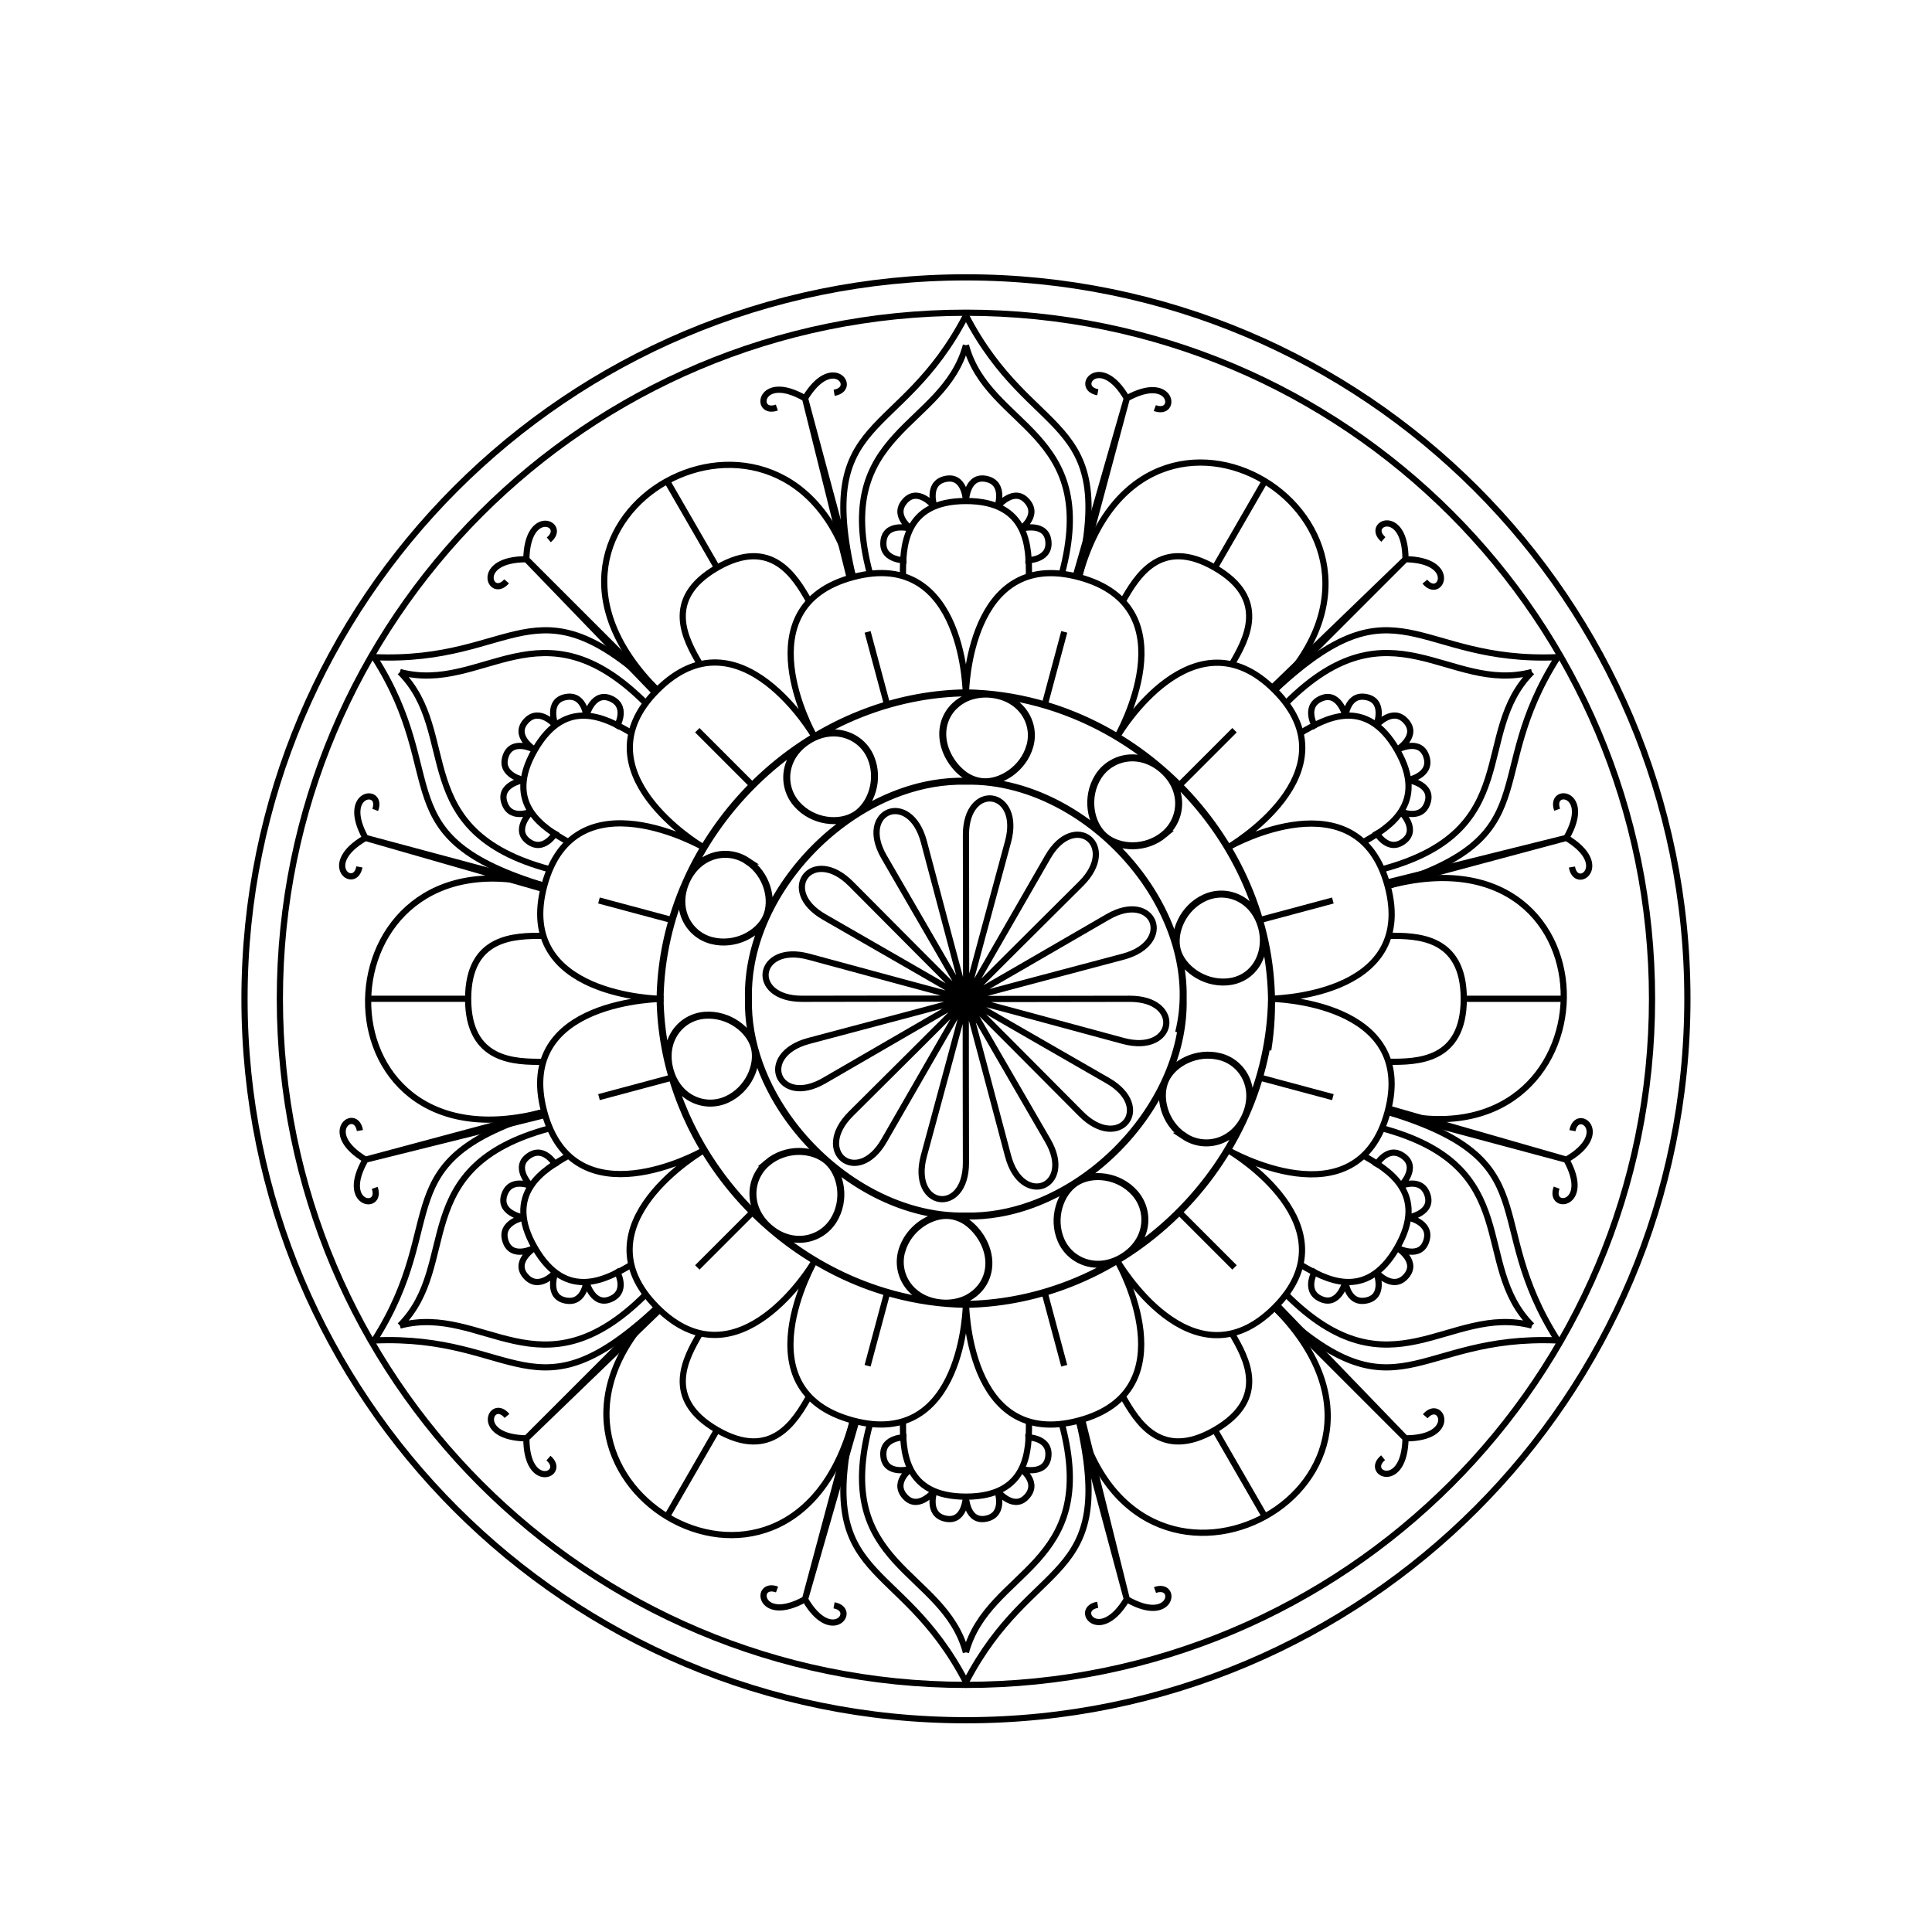 <svg xmlns="http://www.w3.org/2000/svg" id="svg1" version="1.1" viewBox="0 0 200 200" height="200mm" width="200mm">
  
    
    
    
    
    
    
    
    
    
    
    
    
    
    
  
  <defs id="defs1">
    
    
    
    
    
    
    
    
    
    
    
    
    
    
    
    
    
    
    
    
  </defs>
  <g transform="translate(-9.757,-66.347)" id="layer1">
    <path style="fill:none;stroke:#000000;stroke-width:0.723" d="m 132.355,183.97 c -2.083,-1.376 -2.738,-4.074 -1.938,-5.83 0.791,-1.738 3.239,-3.019 5.626,-2.407 2.395,0.613 3.897,3.281 2.631,6.122 -1.259,2.825 -4.243,3.488 -6.32,2.115 z m -0.118,-14.248 c 0.138,5.739 -2.674,11.472 -6.956,15.715 M 141.385,169.722 c -0.138,8.532 -3.861,16.424 -9.685,22.195 m -12.111,2.804 c -0.974,-2.269 -0.077,-4.9 1.561,-5.957 1.649,-1.064 4.425,-0.783 6.08,1.092 1.651,1.872 1.41,4.926 -1.191,6.572 -2.611,1.653 -5.474,0.566 -6.45,-1.707 z m 8.13,-12.071 c -3.616,4.792 -9.005,8.4 -14.687,9.341 m 21.975,-3.881 c -4.899,6.579 -12.205,11.339 -20.435,12.8 m -11.466,-5.043 c 0.672,-2.374 3.018,-3.834 4.865,-3.689 0.613,0.049 1.208,0.254 1.765,0.61 0,0 0,0 0,0 1.177,0.8 2.204,2.267 2.367,3.894 0.166,1.648 -0.61,3.288 -2.367,4.133 0,0 0,0 0,0 -0.792,0.358 -1.699,0.499 -2.605,0.407 -3.164,-0.324 -4.696,-2.987 -4.026,-5.355 z m 13.375,-4.78 c -2.185,0.784 -4.464,1.195 -6.745,1.14 -3.458,0.083 -6.914,-0.905 -10.043,-2.641 m 19.817,10.02 c -3.095,1.094 -6.384,1.715 -9.774,1.77 -5.141,-0.083 -10.05,-1.468 -14.402,-3.831 m -6.152,-10.816 c 1.907,-1.61 4.702,-1.492 6.193,-0.188 1.488,1.301 1.98,4.052 0.658,6.154 -1.323,2.103 -4.322,2.74 -6.646,0.72 -2.321,-2.017 -2.109,-5.077 -0.204,-6.686 z m 13.809,4.358 c -5.499,-1.973 -10.402,-6.309 -13.228,-11.525 m 10.199,20.044 c -7.788,-2.753 -14.348,-8.502 -18.197,-15.764 m 0.96,-12.394 c 2.48,-0.182 4.647,1.511 5.119,3.311 0.479,1.824 -0.584,4.373 -2.842,5.407 -2.25,1.03 -5.097,-0.081 -5.896,-3.102 -0.805,-3.043 1.131,-5.433 3.619,-5.616 z m 9.028,11.203 c -2.874,-3.809 -4.628,-8.366 -4.518,-12.927 -0.028,-1.178 0.068,-2.356 0.275,-3.52 m -3.045,21.907 c -3.894,-5.228 -6.267,-11.605 -6.377,-18.386 0.028,-1.751 0.208,-3.475 0.525,-5.16 m 8.505,-9.089 c 2.083,1.376 2.738,4.074 1.938,5.83 -0.791,1.738 -3.239,3.019 -5.626,2.407 -2.395,-0.613 -3.897,-3.281 -2.631,-6.122 1.259,-2.825 4.243,-3.488 6.32,-2.115 z m 0.118,14.248 c -0.138,-5.739 2.674,-11.472 6.956,-15.715 m -16.103,15.715 c 0.138,-8.532 3.861,-16.424 9.685,-22.195 m 12.111,-2.804 c 0.974,2.269 0.077,4.9 -1.561,5.957 -1.649,1.064 -4.425,0.783 -6.08,-1.092 -1.651,-1.872 -1.41,-4.926 1.191,-6.572 2.611,-1.653 5.474,-0.566 6.45,1.707 z m -8.13,12.071 c 3.616,-4.792 9.006,-8.4 14.687,-9.341 m -21.975,3.881 c 4.899,-6.579 12.205,-11.339 20.435,-12.8 m 11.466,5.043 c -0.672,2.374 -3.018,3.834 -4.865,3.688 -0.613,-0.049 -1.208,-0.254 -1.765,-0.61 0,0 0,0 0,0 -1.176,-0.8 -2.204,-2.267 -2.367,-3.894 -0.166,-1.648 0.61,-3.288 2.367,-4.133 0,0 0,0 0,0 0.792,-0.358 1.699,-0.499 2.605,-0.407 3.164,0.324 4.696,2.987 4.026,5.355 z m -13.375,4.78 c 2.185,-0.784 4.464,-1.195 6.745,-1.14 3.458,-0.083 6.914,0.905 10.043,2.641 M 99.962,139.839 c 3.095,-1.094 6.384,-1.715 9.774,-1.77 5.141,0.083 10.05,1.468 14.402,3.831 m 6.152,10.816 c -1.907,1.61 -4.702,1.492 -6.193,0.188 -1.488,-1.301 -1.98,-4.052 -0.658,-6.154 1.323,-2.103 4.322,-2.74 6.646,-0.72 2.321,2.017 2.109,5.077 0.204,6.686 z m -13.809,-4.358 c 5.499,1.973 10.402,6.309 13.228,11.525 m -10.199,-20.044 c 7.788,2.753 14.348,8.502 18.197,15.764 m -0.96,12.394 c -2.48,0.182 -4.647,-1.511 -5.119,-3.311 -0.479,-1.824 0.584,-4.373 2.842,-5.407 2.25,-1.03 5.097,0.081 5.896,3.102 0.365,1.379 0.144,2.81 -0.575,3.881 -0.722,1.075 -1.838,1.647 -3.044,1.735 z m -9.028,-11.203 c 3.616,4.792 5.459,10.769 4.047,16.449 m 3.241,-21.908 c 4.899,6.579 7.392,14.975 5.997,23.708" id="path13"></path>
    <path transform="translate(-99.9,119.665)" d="m 170.195,190.414 a 2.139,2.139 0 0 1 -2.139,2.139 2.139,2.139 0 0 1 -2.139,-2.139 2.139,2.139 0 0 1 2.139,-2.139 2.139,2.139 0 0 1 2.139,2.139 z m -7.139,2.139 h 10 m -10,-4.277 h 10" style="fill:none;stroke:#000000;stroke-width:0.6" id="path16"></path>
    <path transform="translate(-38.333,114.788)" d="m 170.195,190.414 c 0,0.345 -0.097,0.68 -0.263,0.978 -0.166,0.299 -0.402,0.561 -0.681,0.76 -0.279,0.199 -0.601,0.336 -0.939,0.382 -0.085,0.012 -0.17,0.018 -0.256,0.018 -0.258,0 -0.511,-0.054 -0.748,-0.151 -0.315,-0.13 -0.601,-0.336 -0.83,-0.591 -0.229,-0.256 -0.402,-0.561 -0.492,-0.889 -0.045,-0.164 -0.069,-0.334 -0.069,-0.506 0,-0.172 0.024,-0.342 0.069,-0.506 0.09,-0.328 0.263,-0.634 0.492,-0.889 0.229,-0.256 0.515,-0.462 0.83,-0.591 0.236,-0.097 0.489,-0.151 0.748,-0.151 0.086,0 0.172,0.006 0.256,0.018 0.338,0.047 0.66,0.183 0.939,0.382 0.279,0.199 0.515,0.462 0.681,0.761 0.166,0.299 0.263,0.634 0.263,0.978 m -7.139,2.139 h 1 1 1 1 1 1 1 1 1 1 m -10,-4.277 h 1 l 1,0 1,0 1,0 h 1 1 1 1 1 1" style="fill:none;stroke:#000000;stroke-width:0.6" id="path16-2"></path>
    <path transform="matrix(2.139,0,0,2.139,-125.019,-186.074)" id="path21" d="m 109.757,166.347 c 0.019,-0.003 8.3e-4,-5.506 0,-7.931 -8.9e-4,-2.591 2.715,-2.203 2.039,0.32 -0.611,2.282 -2.066,7.587 -2.039,7.61 z m 0,0 c 0.015,-0.012 -2.752,-4.768 -3.965,-6.868 -1.296,-2.243 1.25,-3.266 1.926,-0.742 0.611,2.282 2.004,7.603 2.039,7.61 z m 0,0 c 0.007,-0.018 -4.768,-2.753 -6.868,-3.965 -2.244,-1.295 -0.55,-3.453 1.297,-1.606 1.671,1.671 5.537,5.582 5.571,5.571 z m 0,0 c -0.003,-0.019 -5.506,-8.3e-4 -7.931,0 -2.591,8.9e-4 -2.203,-2.715 0.32,-2.039 2.282,0.611 7.587,2.066 7.61,2.039 z m 0,0 c -0.012,-0.015 -4.768,2.752 -6.868,3.965 -2.243,1.296 -3.266,-1.25 -0.742,-1.926 2.282,-0.611 7.603,-2.004 7.61,-2.039 z m 0,0 c -0.018,-0.007 -2.753,4.768 -3.965,6.868 -1.295,2.244 -3.453,0.55 -1.606,-1.297 1.671,-1.671 5.582,-5.537 5.571,-5.571 z m 0,0 c -0.019,0.003 -8.3e-4,5.506 0,7.931 8.9e-4,2.591 -2.715,2.203 -2.039,-0.32 0.611,-2.282 2.066,-7.587 2.039,-7.61 z m 0,0 c -0.015,0.012 2.752,4.768 3.965,6.868 1.296,2.243 -1.25,3.266 -1.926,0.742 -0.611,-2.282 -2.004,-7.603 -2.039,-7.61 z m 0,0 c -0.007,0.018 4.768,2.753 6.868,3.965 2.244,1.295 0.55,3.453 -1.297,1.606 -1.671,-1.671 -5.537,-5.582 -5.571,-5.571 z m 0,0 c 0.003,0.019 5.506,8.3e-4 7.931,0 2.591,-8.9e-4 2.203,2.715 -0.32,2.039 -2.282,-0.611 -7.587,-2.066 -7.61,-2.039 z m 0,0 c 0.012,0.015 4.768,-2.752 6.868,-3.965 2.243,-1.296 3.266,1.25 0.742,1.926 -2.282,0.611 -7.603,2.004 -7.61,2.039 z m 0,0 c 0.018,0.007 2.753,-4.768 3.965,-6.868 1.295,-2.244 3.453,-0.55 1.606,1.297 -1.671,1.671 -5.582,5.537 -5.571,5.571 z" style="fill:none;stroke:#000000;stroke-width:0.3;stroke-dasharray:none"></path>
    <path transform="matrix(2.139,0,0,2.139,-125.019,-186.074)" d="m 113.566,152.13 0.949,-3.541 m -4.758,2.959 c 0,0 0.101,-7.046 5.468,-5.608 5.469,1.464 1.849,7.734 1.849,7.734 m -11.127,-1.543 -0.949,-3.541 m -2.641,4.941 c 0,0 -3.436,-6.152 1.931,-7.591 5.468,-1.466 5.468,5.773 5.468,5.773 m -10.408,4.227 -2.592,-2.592 m 0.183,5.6 c 0,0 -6.051,-3.61 -2.123,-7.54 4.002,-4.004 7.622,2.266 7.622,2.266 m -6.9,8.864 -3.541,-0.949 m 2.959,4.758 c 0,0 -7.046,-0.101 -5.608,-5.468 1.464,-5.469 7.734,-1.849 7.734,-1.849 m -1.543,11.127 -3.541,0.949 m 4.941,2.641 c 0,0 -6.152,3.436 -7.591,-1.931 -1.466,-5.468 5.773,-5.468 5.773,-5.468 m 4.227,10.408 -2.592,2.592 m 5.6,-0.183 c 0,0 -3.61,6.051 -7.54,2.123 -4.004,-4.002 2.266,-7.622 2.266,-7.622 m 8.864,6.9 -0.949,3.541 m 4.758,-2.959 c 0,0 -0.101,7.046 -5.468,5.608 -5.469,-1.464 -1.849,-7.734 -1.849,-7.734 m 11.127,1.543 0.949,3.541 m 2.641,-4.941 c 0,0 3.436,6.152 -1.931,7.591 -5.468,1.466 -5.468,-5.773 -5.468,-5.773 m 10.408,-4.227 2.592,2.592 m -0.183,-5.6 c 0,0 6.051,3.61 2.123,7.54 -4.002,4.004 -7.622,-2.266 -7.622,-2.266 m 6.9,-8.864 3.541,0.949 m -2.959,-4.758 c 0,0 7.046,0.101 5.608,5.468 -1.464,5.469 -7.734,1.849 -7.734,1.849 m 1.543,-11.127 3.541,-0.949 m -4.941,-2.641 c 0,0 6.152,-3.436 7.591,1.931 1.466,5.468 -5.773,5.468 -5.773,5.468 m -4.227,-10.408 2.592,-2.592 m -5.6,0.183 c 0,0 3.61,-6.051 7.54,-2.123 4.004,4.002 -2.266,7.622 -2.266,7.622" style="fill:none;stroke:#000000;stroke-width:0.3;stroke-dasharray:none" id="path23"></path>
    <path transform="matrix(2.139,0,0,2.139,-125.019,-186.074)" id="path24" d="m 104.289,145.94 c -1.861,-8 2.266,-6.5 5.468,-12.66 m 5.468,12.66 c 1.861,-8 -2.266,-6.5 -5.468,-12.66 m -20.407,27.6 c -7.858,-2.389 -4.496,-5.213 -8.23,-11.066 m 13.698,1.595 c -5.998,-5.611 -6.763,-1.288 -13.698,-1.595 m 13.698,31.473 c -5.998,5.611 -6.763,1.288 -13.698,1.595 m 8.23,-11.066 c -7.858,2.389 -4.496,5.213 -8.23,11.066 m 34.106,3.874 c 1.861,8 -2.266,6.5 -5.468,12.66 m -5.468,-12.66 c -1.861,8 2.266,6.5 5.468,12.66 m 20.407,-27.6 c 7.858,2.389 4.496,5.213 8.23,11.066 m -13.698,-1.595 c 5.998,5.611 6.763,1.288 13.698,1.595 m -13.698,-31.473 c 5.998,-5.611 6.763,-1.288 13.698,-1.595 m -8.23,11.066 c 7.858,-2.389 4.496,-5.213 8.23,-11.066" style="fill:none;stroke:#000000;stroke-width:0.3;stroke-dasharray:none"></path>
    <path transform="matrix(2.139,0,0,2.139,-125.019,-186.074)" id="path26" d="m 106.709,145.891 c -0.007,-1.359 0,-3.635 3.048,-3.635 m 3.048,3.635 c 0.007,-1.359 0,-3.635 -3.048,-3.635 m -12.868,7.9 c -0.685,-1.173 -1.818,-3.148 0.822,-4.672 m 4.457,1.624 c -0.673,-1.18 -1.818,-3.148 -4.457,-1.624 m -7.194,13.276 c -1.18,-0.673 -3.148,-1.818 -1.624,-4.457 m 4.672,-0.822 c -1.173,-0.685 -3.148,-1.818 -4.672,0.822 m 0.407,15.094 c -1.359,0.007 -3.635,0 -3.635,-3.048 m 3.635,-3.048 c -1.359,-0.007 -3.635,0 -3.635,3.048 m 7.9,12.868 c -1.173,0.685 -3.148,1.818 -4.672,-0.822 m 1.624,-4.457 c -1.18,0.673 -3.148,1.818 -1.624,4.457 m 13.276,7.194 c -0.673,1.18 -1.818,3.148 -4.457,1.624 m -0.822,-4.672 c -0.685,1.173 -1.818,3.148 0.822,4.672 m 15.094,-0.407 c 0.007,1.359 0,3.635 -3.048,3.635 m -3.048,-3.635 c -0.007,1.359 0,3.635 3.048,3.635 m 12.868,-7.9 c 0.685,1.173 1.818,3.148 -0.822,4.672 m -4.457,-1.624 c 0.673,1.18 1.818,3.148 4.457,1.624 m 7.194,-13.276 c 1.18,0.673 3.148,1.818 1.624,4.457 m -4.672,0.822 c 1.173,0.685 3.148,1.818 4.672,-0.822 m -0.407,-15.094 c 1.359,-0.007 3.635,0 3.635,3.048 m -3.635,3.048 c 1.359,0.007 3.635,0 3.635,-3.048 m -7.9,-12.868 c 1.173,-0.685 3.148,-1.818 4.672,0.822 m -1.624,4.457 c 1.18,-0.673 3.148,-1.818 1.624,-4.457 m -13.276,-7.194 c 0.673,-1.18 1.818,-3.148 4.457,-1.624 m 0.822,4.672 c 0.685,-1.173 1.818,-3.148 -0.822,-4.672" style="fill:none;stroke:#000000;stroke-width:0.3;stroke-dasharray:none"></path>
    <path transform="matrix(2.139,0,0,2.139,-125.019,-186.074)" id="path28" d="m 94.818,151.408 c -8.471,-8.471 6.481,-16.629 9.471,-5.468 m -14.939,25.876 c -11.572,3.101 -11.161,-13.927 -5.2e-5,-10.936 m 14.939,25.876 c -3.101,11.572 -17.641,2.702 -9.471,-5.468 m 29.879,-4e-5 c 8.471,8.471 -6.481,16.629 -9.471,5.468 m 14.939,-25.876 c 11.572,-3.101 11.161,13.927 5e-5,10.936 m -14.939,-25.876 c 3.101,-11.572 17.641,-2.702 9.471,5.468" style="fill:none;stroke:#000000;stroke-width:0.3;stroke-dasharray:none"></path>
    <path transform="matrix(2.139,0,0,2.139,-125.019,-186.074)" d="m 107.074,143.589 c 0,0 -1.277,-0.353 -1.314,0.695 -0.031,0.886 1.119,0.847 1.119,0.847 m 1.346,-2.61 c 0,0 -0.834,-1.029 -1.473,-0.198 -0.54,0.703 0.419,1.34 0.419,1.34 m 2.585,-1.407 c 0,0 -0.036,-1.324 -1.049,-1.053 -0.857,0.23 -0.483,1.318 -0.483,1.318 m 4.214,1.068 c 0,0 1.277,-0.353 1.314,0.695 0.031,0.886 -1.119,0.847 -1.119,0.847 m -1.346,-2.61 c 0,0 0.834,-1.029 1.473,-0.198 0.54,0.703 -0.419,1.34 -0.419,1.34 m -2.585,-1.407 c 0,0 0.036,-1.324 1.049,-1.053 0.857,0.23 0.483,1.318 0.483,1.318 m -22.581,14.771 c 0,0 -0.944,0.929 -0.055,1.485 0.752,0.47 1.293,-0.545 1.293,-0.545 m -1.588,-2.471 c 0,0 -1.308,0.207 -0.908,1.177 0.339,0.819 1.37,0.307 1.37,0.307 m 0.074,-2.943 c 0,0 -1.165,-0.631 -1.436,0.382 -0.23,0.857 0.9,1.077 0.9,1.077 m 3.032,-3.116 c 0,0 0.332,-1.282 1.258,-0.79 0.783,0.416 0.174,1.393 0.174,1.393 m -2.934,-0.139 c 0,0 -0.475,-1.237 0.565,-1.374 0.879,-0.116 0.951,1.032 0.951,1.032 m -2.512,1.535 c 0,0 -1.129,-0.693 -0.387,-1.435 0.627,-0.627 1.383,0.241 1.383,0.241 m 1.501,26.942 c 0,0 0.332,1.282 1.258,0.79 0.783,-0.416 0.174,-1.393 0.174,-1.393 m -2.934,0.139 c 0,0 -0.475,1.237 0.565,1.374 0.879,0.116 0.951,-1.032 0.951,-1.032 m -2.512,-1.535 c 0,0 -1.129,0.693 -0.387,1.435 0.627,0.627 1.383,-0.241 1.383,-0.241 m -1.182,-4.184 c 0,0 -0.944,-0.929 -0.055,-1.485 0.752,-0.47 1.293,0.545 1.293,0.545 m -1.588,2.471 c 0,0 -1.308,-0.207 -0.908,-1.177 0.339,-0.819 1.37,-0.307 1.37,-0.307 m 0.074,2.943 c 0,0 -1.165,0.631 -1.436,-0.382 -0.23,-0.857 0.9,-1.077 0.9,-1.077 m 24.083,12.171 c 0,0 1.277,0.353 1.314,-0.695 0.031,-0.886 -1.119,-0.847 -1.119,-0.847 m -1.346,2.61 c 0,0 0.834,1.029 1.473,0.198 0.54,-0.703 -0.419,-1.34 -0.419,-1.34 m -2.585,1.407 c 0,0 0.036,1.324 1.049,1.053 0.857,-0.23 0.483,-1.318 0.483,-1.318 m -4.214,-1.068 c 0,0 -1.277,0.353 -1.314,-0.695 -0.031,-0.886 1.119,-0.847 1.119,-0.847 m 1.346,2.61 c 0,0 -0.834,1.029 -1.473,0.198 -0.54,-0.703 0.419,-1.34 0.419,-1.34 m 2.585,1.407 c 0,0 -0.036,1.324 -1.049,1.053 -0.857,-0.23 -0.483,-1.318 -0.483,-1.318 m 22.581,-14.771 c 0,0 0.944,-0.929 0.055,-1.485 -0.752,-0.47 -1.293,0.545 -1.293,0.545 m 1.588,2.471 c 0,0 1.308,-0.207 0.908,-1.177 -0.339,-0.819 -1.37,-0.307 -1.37,-0.307 m -0.074,2.943 c 0,0 1.165,0.631 1.436,-0.382 0.23,-0.857 -0.9,-1.077 -0.9,-1.077 m -3.032,3.116 c 0,0 -0.332,1.282 -1.258,0.79 -0.783,-0.416 -0.174,-1.393 -0.174,-1.393 m 2.934,0.139 c 0,0 0.475,1.237 -0.565,1.374 -0.879,0.116 -0.951,-1.032 -0.951,-1.032 m 2.512,-1.535 c 0,0 1.129,0.693 0.387,1.435 -0.627,0.627 -1.383,-0.241 -1.383,-0.241 m -1.501,-26.942 c 0,0 -0.332,-1.282 -1.258,-0.79 -0.783,0.416 -0.174,1.393 -0.174,1.393 m 2.934,-0.139 c 0,0 0.475,-1.237 -0.565,-1.374 -0.879,-0.116 -0.951,1.032 -0.951,1.032 m 2.512,1.535 c 0,0 1.129,-0.693 0.387,-1.435 -0.627,-0.627 -1.383,0.241 -1.383,0.241 m 1.182,4.184 c 0,0 0.944,0.929 0.055,1.485 -0.752,0.47 -1.293,-0.545 -1.293,-0.545 m 1.588,-2.471 c 0,0 1.308,0.207 0.908,1.177 -0.339,0.819 -1.37,0.307 -1.37,0.307 m -0.074,-2.943 c 0,0 1.165,-0.631 1.436,0.382 0.23,0.857 -0.9,1.077 -0.9,1.077" style="fill:none;stroke:#000000;stroke-width:0.3;stroke-dasharray:none" id="path29-1"></path>
    <path transform="matrix(2.139,0,0,2.139,-125.019,-186.074)" id="path31" d="m 97.711,145.483 -2.42,-4.192 m -9.626,25.055 -4.84,0 m 16.886,20.864 -2.42,4.192 m 26.511,-4.192 2.42,4.192 m 9.626,-25.055 4.84,0 m -16.886,-20.864 2.42,-4.192" style="fill:none;stroke:#000000;stroke-width:0.3;stroke-dasharray:none"></path>
    <path transform="matrix(2.139,0,0,2.139,-125.019,-186.074)" d="m 109.758,131.432 c -19.285,0 -34.916,15.631 -34.916,34.916 0,19.285 15.631,34.914 34.916,34.914 19.285,0 34.914,-15.629 34.914,-34.914 0,-19.285 -15.629,-34.916 -34.914,-34.916 z" id="path33" style="fill:none;stroke:#000000;stroke-width:0.3;stroke-dasharray:none"></path>
    <path transform="matrix(2.139,0,0,2.139,-125.019,-186.074)" d="m 109.758,133.143 c -18.342,0 -33.205,14.863 -33.205,33.205 0,18.342 14.863,33.203 33.205,33.203 18.342,0 33.203,-14.861 33.203,-33.203 0,-18.342 -14.861,-33.205 -33.203,-33.205 z" id="path34" style="fill:none;stroke:#000000;stroke-width:0.3;stroke-dasharray:none"></path>
    <path transform="matrix(2.139,0,0,2.139,-125.019,-186.074)" id="path37" d="m 105.114,145.777 c -1.861,-6.946 3.561,-7.024 4.642,-11.059 m 4.642,11.059 c 1.861,-6.946 -3.561,-7.024 -4.642,-11.059 m -20.135,25.365 c -6.946,-1.861 -4.303,-6.596 -7.257,-9.55 m 11.899,1.509 c -5.085,-5.085 -7.864,-0.428 -11.899,-1.509 m 11.899,30.12 c -5.085,5.085 -7.864,0.428 -11.899,1.509 m 7.257,-9.55 c -6.946,1.861 -4.303,6.596 -7.257,9.55 m 32.034,4.755 c 1.861,6.946 -3.561,7.024 -4.642,11.059 m -4.642,-11.059 c -1.861,6.946 3.561,7.024 4.642,11.059 m 20.135,-25.365 c 6.946,1.861 4.303,6.596 7.257,9.55 m -11.899,-1.509 c 5.085,5.085 7.864,0.428 11.899,1.509 m -11.899,-30.12 c 5.085,-5.085 7.864,-0.428 11.899,-1.509 m -7.257,9.55 c 6.946,-1.861 4.303,-6.596 7.257,-9.55" style="fill:none;stroke:#000000;stroke-width:0.3;stroke-dasharray:none"></path>
    <path id="path41" d="M 78.798,116.132 Z" style="fill:none;stroke:#000000;stroke-width:0.642;stroke-dasharray:none"></path>
    <path transform="matrix(2.139,0,0,2.139,-125.019,-186.074)" d="m 104.134,145.979 -2.164,-8.693 c 1.322,-2.199 2.583,-0.467 1.409,-0.268 m 0.909,8.921 -2.319,-8.653 c -2.222,-1.283 -2.486,0.843 -1.363,0.448 m -5.903,13.785 -6.221,-6.446 c 0.046,-2.566 2.004,-1.696 1.086,-0.937 m 5.248,7.272 -6.334,-6.334 c -2.566,0 -1.731,1.973 -0.956,1.069 m 1.78,14.89 -8.61,-2.472 c -1.243,-2.245 0.887,-2.471 0.472,-1.355 m 8.181,3.673 -8.653,-2.319 c -2.222,1.283 -0.513,2.575 -0.293,1.404 m 8.986,12.005 -8.693,2.164 c -2.199,-1.322 -0.467,-2.583 -0.268,-1.409 m 8.921,-0.909 -8.653,2.319 c -1.283,2.222 0.843,2.486 0.448,1.363 m 13.785,5.903 -6.446,6.221 c -2.566,-0.046 -1.696,-2.004 -0.937,-1.086 m 7.272,-5.248 -6.334,6.334 c 4e-6,2.566 1.973,1.731 1.069,0.956 m 14.89,-1.78 -2.472,8.61 c -2.245,1.243 -2.471,-0.887 -1.355,-0.472 m 3.673,-8.181 -2.319,8.653 c 1.283,2.222 2.575,0.513 1.404,0.293 m 12.005,-8.986 2.164,8.693 c -1.322,2.199 -2.583,0.467 -1.409,0.268 m -0.909,-8.921 2.319,8.653 c 2.222,1.283 2.486,-0.843 1.363,-0.448 m 5.903,-13.785 6.221,6.446 c -0.046,2.566 -2.004,1.696 -1.086,0.937 m -5.248,-7.272 6.334,6.334 c 2.566,0 1.731,-1.973 0.956,-1.069 m -1.78,-14.89 8.61,2.472 c 1.243,2.245 -0.887,2.471 -0.472,1.355 m -8.181,-3.673 8.653,2.319 c 2.222,-1.283 0.513,-2.575 0.293,-1.404 m -8.986,-12.005 8.693,-2.164 c 2.199,1.322 0.467,2.583 0.268,1.409 m -8.921,0.909 8.653,-2.319 c 1.283,-2.222 -0.843,-2.486 -0.448,-1.363 m -13.785,-5.903 6.446,-6.221 c 2.566,0.046 1.696,2.004 0.937,1.086 m -7.272,5.248 6.334,-6.334 c 0,-2.566 -1.973,-1.731 -1.069,-0.956 m -14.89,1.78 2.472,-8.61 c 2.245,-1.243 2.471,0.887 1.355,0.472 m -3.673,8.181 2.319,-8.653 c -1.283,-2.222 -2.575,-0.513 -1.404,-0.293" style="fill:none;stroke:#000000;stroke-width:0.3;stroke-dasharray:none" id="path44-9"></path>
  </g>
</svg>
